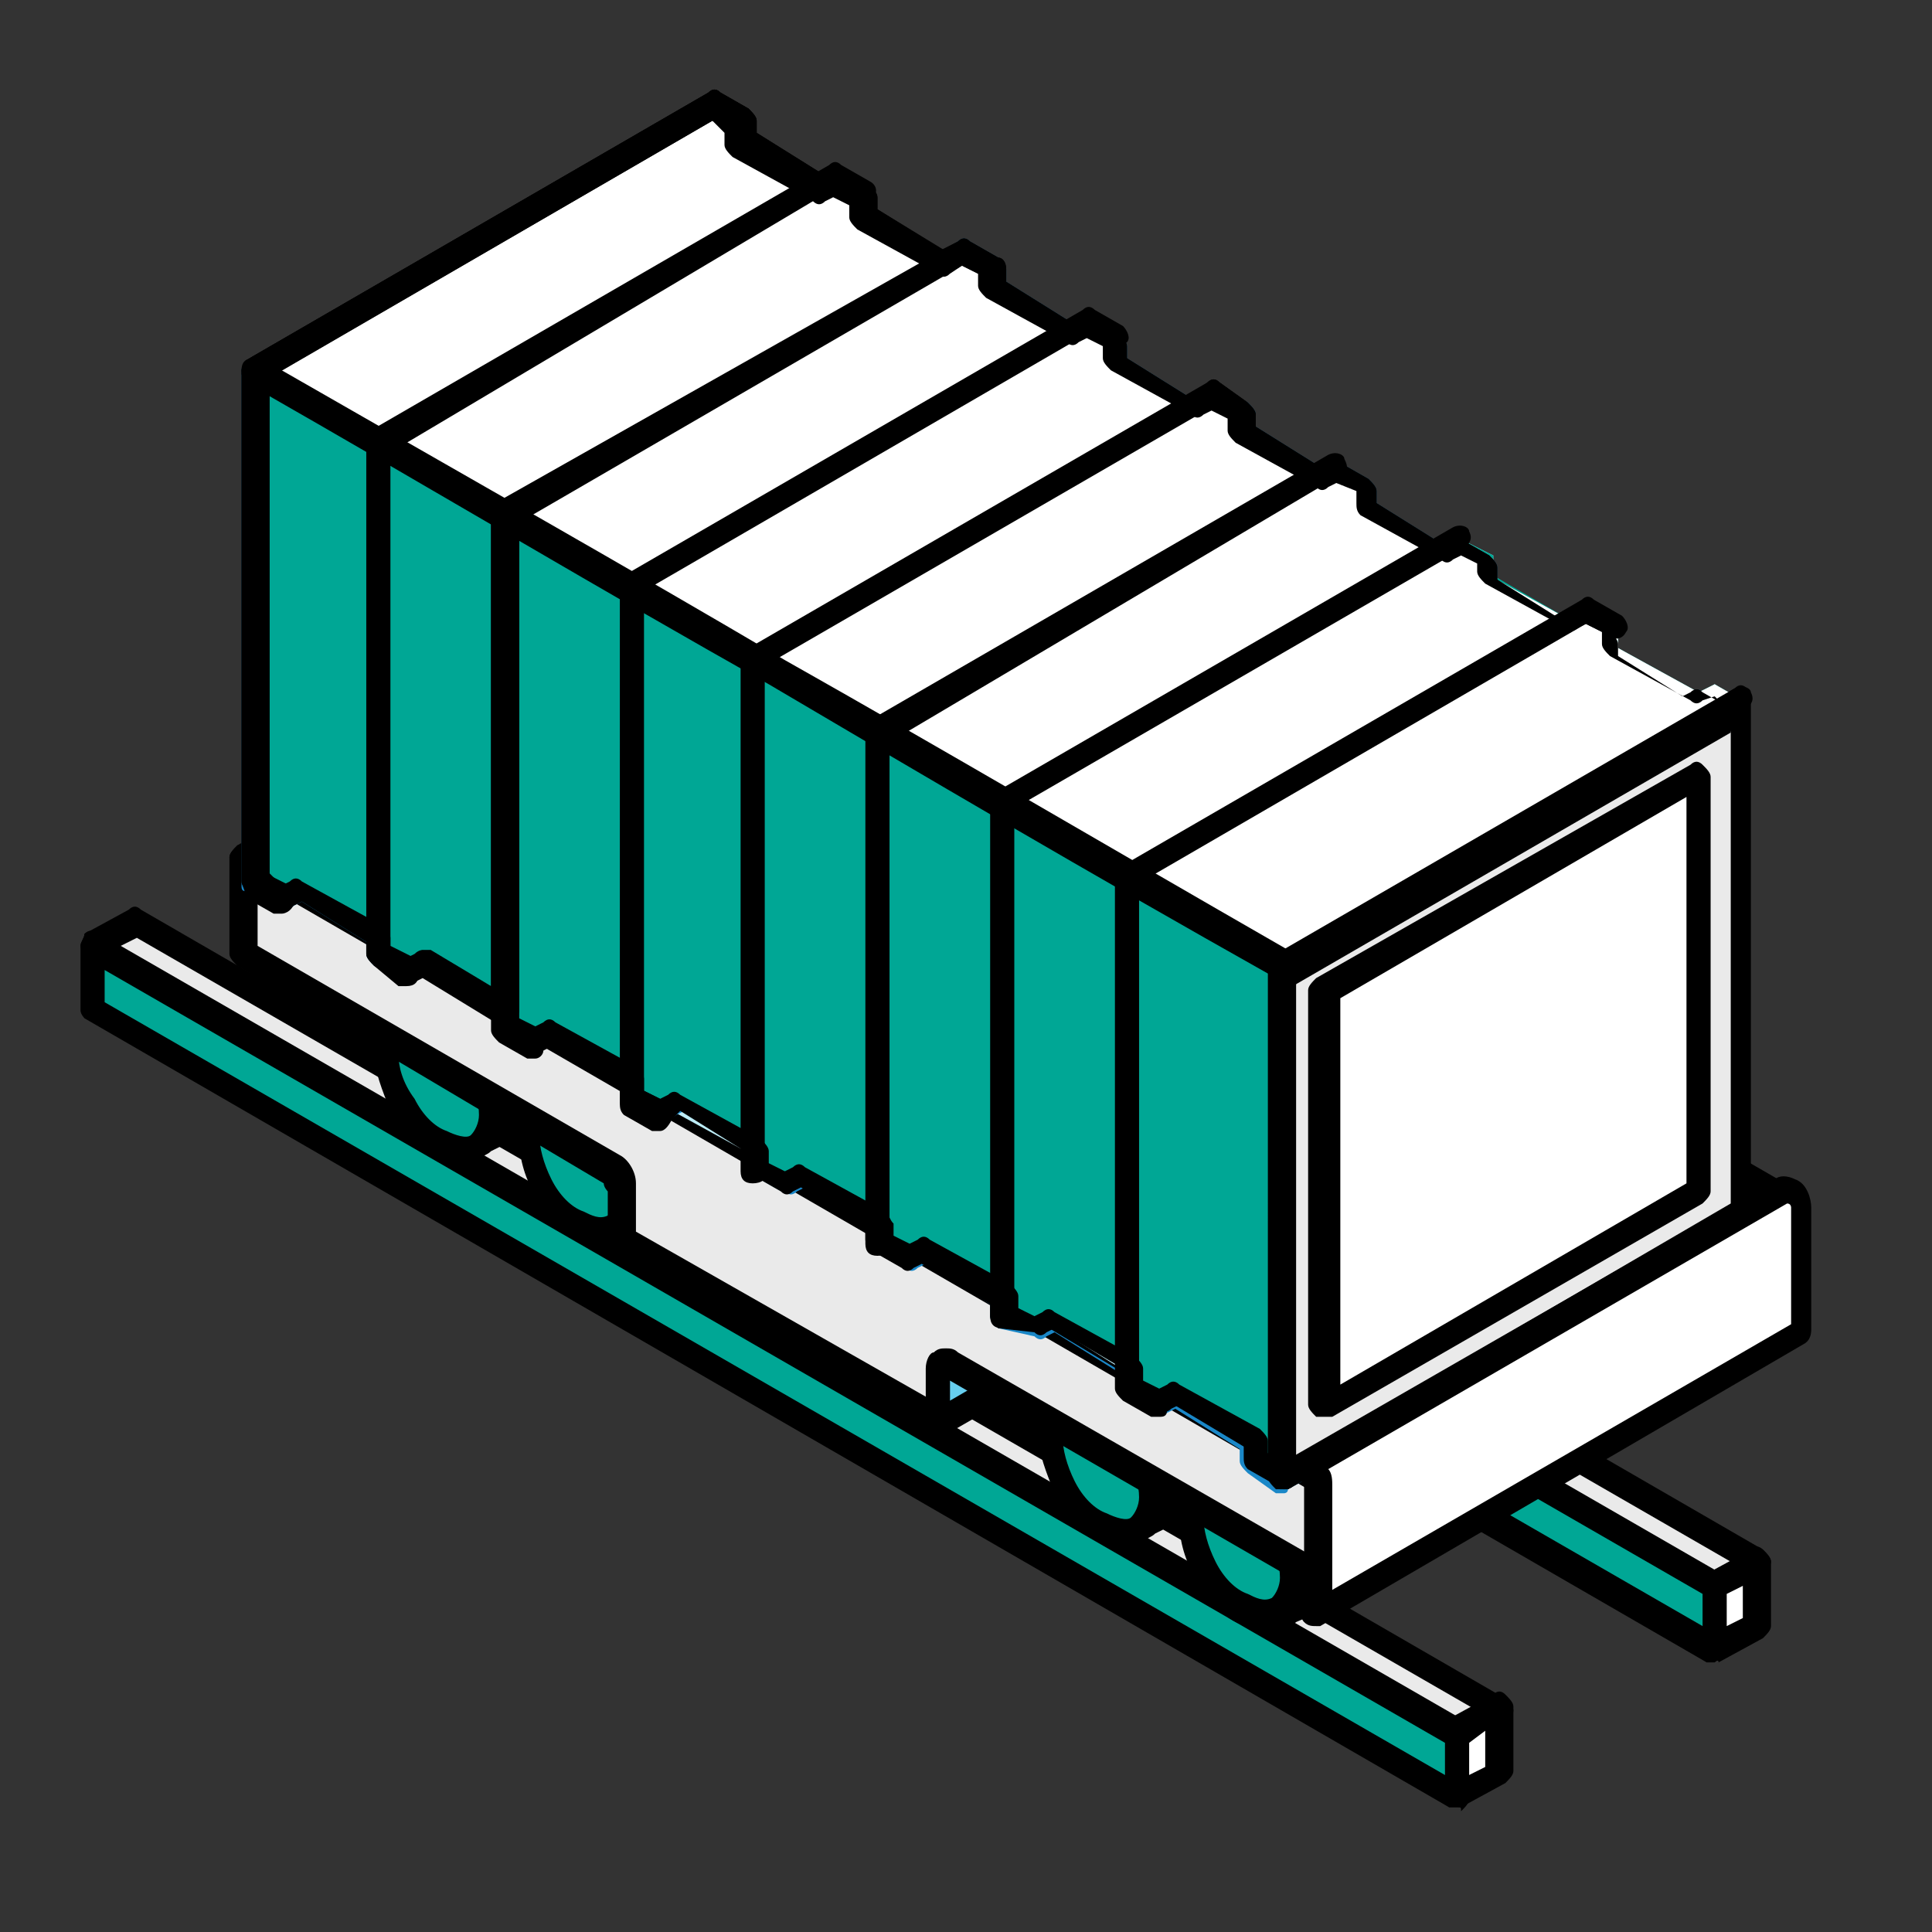 <?xml version="1.0" encoding="UTF-8"?> <!-- Generator: Adobe Illustrator 23.0.3, SVG Export Plug-In . SVG Version: 6.00 Build 0) --> <svg xmlns="http://www.w3.org/2000/svg" xmlns:xlink="http://www.w3.org/1999/xlink" id="Слой_1" x="0px" y="0px" viewBox="0 0 48 48" style="enable-background:new 0 0 48 48;" xml:space="preserve"><rect x="0" y="0" width="48" height="48" fill="#333333" stroke="none"/> <style type="text/css"> .st0{fill-rule:evenodd;clip-rule:evenodd;fill:#EAEAEA;} .st1{fill-rule:evenodd;clip-rule:evenodd;} .st2{fill-rule:evenodd;clip-rule:evenodd;fill:#FFFFFF;} .st3{fill-rule:evenodd;clip-rule:evenodd;fill:#00A795;} .st4{fill-rule:evenodd;clip-rule:evenodd;fill:#66CEEF;} .st5{fill-rule:evenodd;clip-rule:evenodd;fill:#BDEDF8;} .st6{fill-rule:evenodd;clip-rule:evenodd;fill:#1A87C7;} </style> <g> <polygon class="st0" points="8.7,19.8 9.7,19.2 43.6,38.8 42.6,39.4 "></polygon> <path class="st1" d="M9.3,19.8L42.6,39l0.4-0.2L9.7,19.6L9.3,19.8L9.3,19.8z M42.6,39.7c-0.1,0-0.1,0-0.2,0L8.5,20.1 c-0.1-0.1-0.2-0.2-0.2-0.3c0-0.1,0.1-0.2,0.2-0.3l1.1-0.6c0.1-0.1,0.2-0.1,0.3,0l33.9,19.6c0.1,0.1,0.2,0.2,0.2,0.3 c0,0.1-0.1,0.2-0.2,0.3l-1.1,0.6C42.7,39.7,42.6,39.7,42.6,39.7z"></path> <polygon class="st2" points="42.6,39.4 43.6,38.8 43.6,40.3 42.6,40.9 "></polygon> <path class="st1" d="M42.9,39.6v0.8l0.4-0.2v-0.8L42.9,39.6L42.9,39.6z M42.6,41.3c-0.1,0-0.1,0-0.2,0c-0.1-0.1-0.2-0.2-0.2-0.3 v-1.6c0-0.1,0.1-0.2,0.2-0.3l1.1-0.6c0.1-0.1,0.2-0.1,0.3,0c0.1,0.1,0.2,0.2,0.2,0.3v1.6c0,0.1-0.1,0.2-0.2,0.3l-1.1,0.6 C42.7,41.2,42.6,41.3,42.6,41.3z"></path> <polygon class="st3" points="8.7,21.4 8.7,19.8 42.6,39.4 42.6,40.9 "></polygon> <path class="st1" d="M9,21.2l33.3,19.2v-0.8L9,20.4V21.2L9,21.2z M42.6,41.3c-0.1,0-0.1,0-0.2,0L8.5,21.7c-0.1-0.1-0.2-0.2-0.2-0.3 v-1.6c0-0.1,0.1-0.2,0.2-0.3c0.1-0.1,0.2-0.1,0.3,0l33.9,19.6c0.1,0.1,0.1,0.2,0.1,0.3v1.6c0,0.1-0.1,0.2-0.1,0.3 C42.7,41.2,42.6,41.3,42.6,41.3z"></path> <polygon class="st0" points="2.3,23.5 3.4,22.9 37.3,42.5 36.2,43.1 "></polygon> <path class="st1" d="M3,23.5l33.3,19.2l0.4-0.2L3.4,23.3L3,23.5L3,23.5z M36.2,43.4c-0.1,0-0.1,0-0.2,0L2.1,23.8 C2.1,23.7,2,23.6,2,23.5c0-0.1,0.1-0.2,0.1-0.3l1.1-0.6c0.1-0.1,0.2-0.1,0.3,0l33.9,19.6c0.1,0.1,0.2,0.2,0.2,0.3 c0,0.1-0.1,0.2-0.2,0.3l-1.1,0.6C36.3,43.4,36.3,43.4,36.2,43.4z"></path> <polygon class="st2" points="36.2,43.1 37.3,42.5 37.3,44 36.2,44.6 "></polygon> <path class="st1" d="M36.5,43.3v0.8l0.4-0.2V43L36.5,43.3L36.5,43.3z M36.2,44.9c-0.1,0-0.1,0-0.2,0c-0.1-0.1-0.2-0.2-0.2-0.3v-1.6 c0-0.1,0.1-0.2,0.2-0.3l1.1-0.6c0.1-0.1,0.2-0.1,0.3,0c0.1,0.1,0.2,0.2,0.2,0.3V44c0,0.1-0.1,0.2-0.2,0.3l-1.1,0.6 C36.3,44.9,36.3,44.9,36.2,44.9z"></path> <polygon class="st3" points="2.3,25.1 2.3,23.5 36.2,43.1 36.2,44.6 "></polygon> <path class="st1" d="M2.6,24.9l33.3,19.2v-0.8L2.6,24.1V24.9L2.6,24.9z M36.2,44.9c-0.1,0-0.1,0-0.2,0L2.1,25.3 C2.1,25.3,2,25.2,2,25.1v-1.6c0-0.1,0.1-0.2,0.1-0.3c0.1-0.1,0.2-0.1,0.3,0l33.9,19.6c0.1,0.1,0.2,0.2,0.2,0.3v1.6 c0,0.1-0.1,0.2-0.2,0.3C36.3,44.9,36.3,44.9,36.2,44.9z"></path> <path class="st4" d="M13.5,27.5c0.8-0.3,1.4,0.5,1.8,1l0,0c0.4,0.7,0.6,1.5,0,2.1c0.8-0.5,2-0.8,1-2.6v0 C15.1,26.2,14.5,26.9,13.5,27.5L13.5,27.5z M26.4,34.9c0.8-0.3,1.4,0.5,1.8,1l0,0c0.5,1,0.5,1.4,0,2.1c0.8-0.5,2-0.8,1-2.6l0,0 C28.1,33.7,27.5,34.3,26.4,34.9L26.4,34.9L26.4,34.9z M30,37c1-0.6,1.6-1.3,2.7,0.5l0,0c1,1.9-0.1,2.2-1,2.6c0.6-0.6,0.4-1.3,0-2.1 l0,0C31.4,37.5,30.7,36.6,30,37L30,37L30,37z M11.8,24.9l0.9,0.9l0,0c1,1.9-0.2,2.1-1,2.6c0.6-0.6,0.4-1.3,0-2.1v0 c-0.4-0.5-1-1.4-1.8-1C10.9,24.9,11.1,24.6,11.8,24.9L11.8,24.9z"></path> <path class="st1" d="M10.9,25.2c0.4,0.2,0.7,0.6,1.1,1.1c0.2,0.4,0.5,1,0.4,1.5c0.2-0.1,0.3-0.3,0.4-0.4c0.1-0.3,0-0.7-0.3-1.3 l-0.8-0.9C11.3,25.1,11.2,25.1,10.9,25.2L10.9,25.2z M14.5,27.3c0.4,0.2,0.7,0.6,1.1,1.1c0.2,0.4,0.5,1,0.4,1.5 c0.2-0.1,0.3-0.3,0.4-0.4c0.1-0.3,0-0.7-0.3-1.3C15.3,27.1,15,27,14.5,27.3L14.5,27.3z M15.3,30.9c-0.1,0-0.2,0-0.2-0.1 c-0.1-0.1-0.1-0.3,0-0.4c0.4-0.4,0.4-0.9-0.1-1.7c-0.5-0.8-1-1.1-1.4-0.9c-0.1,0.1-0.2,0-0.3-0.1c-0.2,0.5-0.7,0.7-1.1,0.9 c-0.1,0.1-0.2,0.1-0.3,0.2c-0.1,0.1-0.3,0-0.4-0.1c-0.1-0.1-0.1-0.3,0-0.4c0.4-0.4,0.4-0.9-0.1-1.7c-0.5-0.8-1-1.1-1.4-0.9 c-0.2,0.1-0.4,0-0.4-0.1c-0.1-0.2,0-0.3,0.1-0.4c0.2-0.1,0.3-0.2,0.5-0.3c0.6-0.4,0.9-0.6,1.7-0.2c0,0,0.1,0,0.1,0.1l0.9,0.9 c0,0,0,0,0,0.1c0.3,0.6,0.4,1,0.4,1.4c0.1-0.1,0.2-0.1,0.2-0.2c0.8-0.5,1.7-1,2.9,0.8c0.4,0.8,0.5,1.3,0.4,1.8 c-0.2,0.6-0.7,0.9-1.2,1.1c-0.1,0.1-0.2,0.1-0.3,0.2C15.4,30.9,15.3,30.9,15.3,30.9L15.3,30.9z M27.4,34.7c0.4,0.2,0.7,0.6,1.1,1.1 c0.3,0.6,0.5,1.1,0.4,1.5c0.2-0.1,0.3-0.3,0.4-0.4c0.1-0.3,0-0.7-0.3-1.3C28.3,34.6,27.9,34.5,27.4,34.7L27.4,34.7z M31,36.8 c0.4,0.2,0.7,0.6,1.1,1.1c0.2,0.4,0.5,1,0.4,1.5c0.2-0.1,0.3-0.3,0.4-0.4c0.1-0.3,0-0.7-0.3-1.3C31.8,36.6,31.5,36.5,31,36.8 L31,36.8z M31.8,40.4c-0.1,0-0.2,0-0.2-0.1c-0.1-0.1-0.1-0.3,0-0.4c0.4-0.4,0.4-0.9-0.1-1.7c-0.5-0.8-1-1.1-1.4-0.9 c-0.1,0.1-0.2,0-0.3-0.1c-0.2,0.5-0.7,0.7-1.1,0.9c-0.1,0.1-0.2,0.1-0.3,0.2c-0.1,0.1-0.3,0-0.4-0.1c-0.1-0.1-0.1-0.3,0-0.4 c0.4-0.5,0.5-0.8,0-1.7c-0.5-0.8-1-1.1-1.4-0.9c-0.2,0.1-0.4,0-0.4-0.1c-0.1-0.2,0-0.3,0.1-0.4c0.1-0.1,0.2-0.1,0.3-0.2 c0.8-0.5,1.7-1,2.9,0.8c0.3,0.6,0.5,1,0.4,1.4c0.1-0.1,0.2-0.1,0.3-0.1c0.8-0.5,1.6-1,2.8,0.8c0.4,0.8,0.5,1.3,0.4,1.8 c-0.2,0.6-0.7,0.9-1.2,1.1c-0.1,0.1-0.2,0.1-0.3,0.2C31.9,40.4,31.8,40.4,31.8,40.4z"></path> <path class="st3" d="M30.9,37.1c0.4,0.2,0.7,0.5,0.9,0.9l0,0c0.2,0.4,0.4,0.8,0.4,1.2c0,0.4-0.1,0.7-0.4,0.8v0 c-0.2,0.1-0.5,0.1-0.9-0.1c-0.4-0.2-0.6-0.5-0.9-0.9v0c-0.2-0.4-0.4-0.8-0.4-1.2c0-0.4,0.2-0.7,0.4-0.8l0,0 C30.2,36.9,30.5,36.9,30.9,37.1z"></path> <path class="st1" d="M30.3,37.2c-0.1,0-0.1,0-0.2,0c-0.1,0.1-0.2,0.3-0.2,0.5c0,0.3,0.1,0.7,0.3,1.1c0.2,0.4,0.5,0.7,0.8,0.8 c0.2,0.1,0.4,0.2,0.6,0.1c0.1-0.1,0.2-0.3,0.2-0.5c0-0.3-0.1-0.7-0.3-1.1c-0.2-0.4-0.5-0.7-0.8-0.8l0,0 C30.5,37.3,30.4,37.2,30.3,37.2L30.3,37.2z M31.4,40.5c-0.2,0-0.5-0.1-0.7-0.2c-0.4-0.2-0.7-0.6-1-1.1c-0.3-0.5-0.4-1-0.4-1.4 c0-0.5,0.2-0.9,0.5-1.1c0.4-0.2,0.8-0.2,1.2,0.1l0,0c0.4,0.2,0.7,0.6,1,1.1c0.3,0.5,0.4,1,0.4,1.4c0,0.5-0.2,0.9-0.5,1.1 C31.8,40.4,31.6,40.5,31.4,40.5z"></path> <path class="st3" d="M27.3,35c0.3,0.2,0.6,0.5,0.9,0.9l0,0c0.2,0.4,0.4,0.8,0.4,1.2c0,0.4-0.1,0.7-0.4,0.8l0,0 c-0.2,0.1-0.6,0.1-0.9-0.1c-0.4-0.2-0.7-0.5-0.9-0.9v0c-0.2-0.4-0.4-0.8-0.4-1.2c0-0.4,0.1-0.7,0.4-0.8v0 C26.6,34.8,27,34.8,27.3,35z"></path> <path class="st1" d="M26.7,35.2c-0.1,0-0.1,0-0.1,0c-0.1,0.1-0.2,0.3-0.2,0.5c0,0.3,0.1,0.7,0.3,1.1c0.2,0.4,0.5,0.7,0.8,0.8 c0.2,0.1,0.5,0.2,0.6,0.1c0.1-0.1,0.2-0.3,0.2-0.5c0-0.3-0.1-0.7-0.4-1.1c-0.2-0.4-0.5-0.7-0.8-0.8C27,35.2,26.9,35.2,26.7,35.2 L26.7,35.2z M27.9,38.4c-0.2,0-0.5-0.1-0.7-0.2c-0.4-0.2-0.8-0.6-1-1.1c-0.2-0.5-0.4-1-0.4-1.4c0-0.5,0.2-0.9,0.5-1.1 c0.4-0.2,0.8-0.2,1.2,0.1l0,0c0.4,0.2,0.8,0.6,1,1.1c0.2,0.5,0.4,1,0.4,1.4c0,0.5-0.2,0.9-0.5,1.1C28.2,38.4,28.1,38.4,27.9,38.4z"></path> <path class="st3" d="M14.4,27.6c0.4,0.2,0.7,0.5,0.9,0.9l0,0c0.2,0.4,0.4,0.8,0.4,1.2c0,0.4-0.1,0.7-0.4,0.8v0 c-0.2,0.1-0.5,0.1-0.9-0.1c-0.4-0.2-0.7-0.5-0.9-0.9v0c-0.2-0.4-0.4-0.8-0.4-1.2c0-0.4,0.2-0.7,0.4-0.8v0 C13.7,27.3,14,27.4,14.4,27.6z"></path> <path class="st1" d="M13.8,27.7c-0.1,0-0.1,0-0.2,0c-0.1,0.1-0.2,0.3-0.2,0.5c0,0.3,0.1,0.7,0.3,1.1c0.2,0.4,0.5,0.7,0.8,0.8 c0.2,0.1,0.4,0.2,0.6,0.1c0.1-0.1,0.2-0.3,0.2-0.5c0-0.3-0.1-0.7-0.3-1.1c-0.2-0.4-0.5-0.7-0.8-0.8l0,0 C14.1,27.7,13.9,27.7,13.8,27.7L13.8,27.7z M15,31c-0.2,0-0.5-0.1-0.7-0.2c-0.4-0.2-0.8-0.6-1-1.1c-0.3-0.5-0.4-1-0.4-1.4 c0-0.5,0.2-0.9,0.5-1.1c0.4-0.2,0.8-0.2,1.2,0.1l0,0c0.4,0.2,0.7,0.6,1,1.1c0.3,0.5,0.4,1,0.4,1.4c0,0.5-0.2,0.9-0.5,1.1 C15.3,30.9,15.1,31,15,31z"></path> <path class="st3" d="M10.8,25.5c0.4,0.2,0.7,0.5,0.9,0.9v0c0.2,0.4,0.4,0.8,0.4,1.2c0,0.4-0.1,0.7-0.4,0.8v0 c-0.2,0.1-0.5,0.1-0.9-0.1c-0.4-0.2-0.6-0.5-0.9-0.9l0,0c-0.2-0.4-0.4-0.8-0.4-1.2c0-0.4,0.1-0.7,0.4-0.8l0,0 C10.2,25.3,10.5,25.3,10.8,25.5z"></path> <path class="st1" d="M10.3,25.7c-0.1,0-0.1,0-0.2,0C10,25.8,9.9,26,9.9,26.2c0,0.3,0.1,0.7,0.4,1.1c0.2,0.4,0.5,0.7,0.8,0.8 c0.2,0.1,0.5,0.2,0.6,0.1c0.1-0.1,0.2-0.3,0.2-0.5c0-0.3-0.1-0.7-0.3-1.1c-0.2-0.4-0.5-0.7-0.8-0.8l0,0 C10.5,25.7,10.4,25.7,10.3,25.7L10.3,25.7z M11.4,28.9c-0.2,0-0.5-0.1-0.7-0.2c-0.4-0.2-0.8-0.6-1-1.1c-0.2-0.5-0.4-1-0.4-1.4 c0-0.5,0.2-0.9,0.5-1.1c0.4-0.2,0.8-0.2,1.2,0.1l0,0c0.4,0.2,0.8,0.6,1,1.1c0.2,0.5,0.4,1,0.4,1.4c0,0.5-0.2,0.9-0.5,1.1 C11.7,28.9,11.6,28.9,11.4,28.9z"></path> <path class="st4" d="M35.1,27.2v1.3l-11.8,6.8V34c0-0.1,0-0.1,0.1-0.2L35.2,27C35.2,27.1,35.2,27.1,35.1,27.2z"></path> <path class="st1" d="M35.3,27.2l0.1,0c0,0,0,0,0,0H35.3L35.3,27.2z M35.1,28.5L35.1,28.5L35.1,28.5L35.1,28.5z M23.6,34.1v0.7 l11.2-6.5v-0.7L23.6,34.1L23.6,34.1z M23.3,35.7c-0.1,0-0.1,0-0.2,0c-0.1-0.1-0.2-0.2-0.2-0.3V34c0-0.1,0-0.3,0.2-0.4L35,26.8 c0.2-0.1,0.3,0,0.4,0.1c0.1,0.1,0.1,0.3,0,0.4v1.3c0,0.1-0.1,0.2-0.2,0.3l-11.8,6.8C23.4,35.7,23.4,35.7,23.3,35.7z"></path> <polygon class="st2" points="6,21.4 17.9,14.5 44.6,30 32.8,36.8 "></polygon> <path class="st1" d="M6.7,21.4l26.1,15.1L44,30L17.9,14.9L6.7,21.4L6.7,21.4z M32.8,37.1c-0.1,0-0.1,0-0.2,0L5.9,21.6 c-0.1-0.1-0.2-0.2-0.2-0.3c0-0.1,0.1-0.2,0.2-0.3l11.8-6.8c0.1-0.1,0.2-0.1,0.3,0l26.7,15.4c0.1,0.1,0.2,0.2,0.2,0.3 c0,0.1-0.1,0.2-0.2,0.3l-11.8,6.8C32.9,37.1,32.8,37.1,32.8,37.1z"></path> <path class="st0" d="M15.2,29.1L6,23.8v-2.4l26.7,15.4v2.4l-9.2-5.3c-0.1-0.1-0.2,0-0.2,0.1v1.3l-7.8-4.5v-1.3 C15.5,29.3,15.4,29.2,15.2,29.1z"></path> <path class="st1" d="M23.5,33.5c0.1,0,0.2,0,0.3,0.1l8.7,5V37L6.4,21.9v1.6l9,5.2c0.2,0.1,0.4,0.4,0.4,0.7v1.2l7.2,4.1V34 c0-0.2,0.1-0.4,0.2-0.4C23.3,33.5,23.4,33.5,23.5,33.5L23.5,33.5z M32.8,39.5c-0.1,0-0.1,0-0.2,0l-9-5.2v1.1c0,0.1-0.1,0.2-0.2,0.3 c-0.1,0.1-0.2,0.1-0.3,0l-7.8-4.5c-0.1-0.1-0.2-0.2-0.2-0.3v-1.3c0,0-0.1-0.1-0.1-0.2l0,0L5.9,24c-0.1-0.1-0.2-0.2-0.2-0.3v-2.4 c0-0.1,0.1-0.2,0.2-0.3C6,21,6.1,21,6.2,21.1l26.7,15.4c0.1,0.1,0.2,0.2,0.2,0.3v2.4c0,0.1-0.1,0.2-0.2,0.3 C32.9,39.5,32.8,39.5,32.8,39.5z"></path> <polygon class="st5" points="23.9,6.2 23.9,6.2 24.6,6.7 24.6,7.1 26.6,8.3 27,8 27.8,8.5 27.8,8.9 29.7,10.1 30.1,9.8 30.9,10.3 30.9,10.7 32.8,11.9 33.2,11.6 34,12.1 34,12.5 35.9,13.7 36.3,13.4 37.1,13.8 37.1,14.3 39,15.5 39.5,15.2 40.2,15.7 40.2,16.1 42.2,17.3 42.6,17 43.3,17.5 43.3,30.2 31.9,36.8 31.9,36.8 31.1,36.3 31.1,35.9 29.2,34.7 28.8,35 28,34.5 28,34.1 26.1,32.9 25.7,33.2 25.6,33.2 25.6,33.2 24.9,32.7 24.9,32.3 22.9,31.2 22.5,31.4 21.8,31 21.8,30.5 19.8,29.4 19.4,29.6 18.7,29.2 18.7,28.7 16.7,27.6 16.3,27.8 15.6,27.4 15.6,26.9 13.6,25.8 13.3,26 13.3,26 13.1,25.9 12.5,25.6 12.5,25.1 10.5,24 10.1,24.2 9.4,23.8 9.4,23.3 7.4,22.2 7,22.4 6.3,22 6.3,9.2 17.7,2.6 18.5,3.1 18.5,3.5 20.4,4.7 20.8,4.4 21.5,4.9 21.5,5.3 23.5,6.5 23.9,6.2 "></polygon> <path class="st6" d="M31.5,36.1l0.4,0.3L43,30V17.6l-0.4-0.2l-0.3,0.1c-0.1,0.1-0.2,0.1-0.3,0l-2-1.1c-0.1-0.1-0.2-0.2-0.2-0.3 v-0.3l-0.4-0.2l-0.2,0.1c-0.1,0.1-0.2,0.1-0.3,0l-2-1.1c-0.1-0.1-0.2-0.2-0.2-0.3V14l-0.4-0.2l-0.2,0.1c-0.1,0.1-0.2,0.1-0.3,0 l-2-1.1c-0.1-0.1-0.2-0.2-0.2-0.3v-0.3L33.2,12L33,12.1c-0.1,0.1-0.2,0.1-0.3,0l-2-1.1c-0.1-0.1-0.2-0.2-0.2-0.3v-0.3l-0.4-0.2 l-0.2,0.1c-0.1,0.1-0.2,0.1-0.3,0l-2-1.1c-0.1-0.1-0.2-0.2-0.2-0.3V8.7L27,8.4l-0.2,0.1c-0.1,0.1-0.2,0.1-0.3,0l-1.9-1.1 c-0.1-0.1-0.2-0.2-0.2-0.3V6.9l-0.4-0.2l-0.2,0.1c-0.1,0.1-0.2,0.1-0.3,0l-2-1.1c-0.1-0.1-0.1-0.2-0.1-0.3V5.1l-0.4-0.2L20.6,5 C20.5,5,20.4,5,20.3,5l-2-1.1c-0.1-0.1-0.2-0.2-0.2-0.3V3.3L17.7,3L6.6,9.4v12.4L7,22l0.2-0.1c0.1-0.1,0.2-0.1,0.3,0l2,1.1 c0.1,0.1,0.1,0.2,0.1,0.3v0.3l0.4,0.2l0.2-0.1c0.1-0.1,0.2-0.1,0.3,0l2,1.2c0.1,0.1,0.2,0.2,0.2,0.3v0.3l0.4,0.2l0.2-0.1 c0.1-0.1,0.2-0.1,0.3,0l2,1.1c0.1,0.1,0.2,0.2,0.2,0.3v0.3l0.4,0.2l0.2-0.1c0.1-0.1,0.2-0.1,0.3,0l2,1.1c0.1,0.1,0.2,0.2,0.2,0.3 V29l0.4,0.2l0.2-0.1c0.1-0.1,0.2-0.1,0.3,0l2,1.2c0.1,0.1,0.2,0.2,0.2,0.3v0.3l0.4,0.2l0.2-0.1c0.1-0.1,0.2-0.1,0.3,0l2,1.2 c0.1,0.1,0.1,0.2,0.1,0.3v0.3l0.4,0.2l0.2-0.1c0.1-0.1,0.2-0.1,0.3,0l2,1.2c0.1,0.1,0.2,0.2,0.2,0.3v0.3l0.4,0.2l0.2-0.1 c0.1-0.1,0.2-0.1,0.3,0l2,1.2c0.1,0.1,0.1,0.2,0.1,0.3L31.5,36.1L31.5,36.1z M31.9,37.1c0,0-0.1,0-0.1,0c0,0-0.1,0-0.1,0L31,36.6 c-0.1-0.1-0.2-0.2-0.2-0.3v-0.3l-1.6-1l-0.2,0.1c-0.1,0.1-0.2,0.1-0.3,0l-0.7-0.4c-0.1-0.1-0.2-0.2-0.2-0.3v-0.3l-1.6-1l-0.2,0.1 c-0.1,0.1-0.2,0.1-0.3,0L24.8,33c-0.1-0.1-0.2-0.2-0.2-0.3v-0.3l-1.6-1l-0.2,0.1c-0.1,0.1-0.2,0.1-0.3,0l-0.7-0.4 c-0.1-0.1-0.2-0.2-0.2-0.3v-0.3l-1.6-1l-0.2,0.1c-0.1,0.1-0.2,0.1-0.3,0l-0.7-0.4c-0.1-0.1-0.2-0.2-0.2-0.3v-0.3l-1.6-1l-0.2,0.1 c-0.1,0.1-0.2,0.1-0.3,0l-0.7-0.4c-0.1-0.1-0.1-0.2-0.1-0.3v-0.3l-1.7-1l-0.2,0.1c-0.1,0.1-0.2,0.1-0.3,0l-0.8-0.4 c-0.1-0.1-0.1-0.2-0.1-0.3v-0.3l-1.7-1l-0.2,0.1c-0.1,0.1-0.2,0.1-0.3,0L9.3,24c-0.1-0.1-0.2-0.2-0.2-0.3v-0.3l-1.6-1l-0.2,0.1 c-0.1,0.1-0.2,0.1-0.3,0l-0.7-0.4C6,22.2,6,22.1,6,22L6,9.2C6,9.1,6.1,9,6.1,9l11.4-6.6c0.1-0.1,0.2-0.1,0.3,0l0.7,0.4 c0.1,0.1,0.2,0.2,0.2,0.3v0.3l1.6,1l0.2-0.1c0.1-0.1,0.2-0.1,0.3,0l0.7,0.4c0.1,0.1,0.2,0.2,0.2,0.3v0.3l1.6,1L23.8,6 c0.1-0.1,0.2-0.1,0.3,0l0.7,0.4C24.9,6.5,25,6.6,25,6.7v0.3l1.6,1l0.2-0.1c0.1-0.1,0.2-0.1,0.3,0l0.7,0.4c0.1,0.1,0.2,0.2,0.2,0.3 v0.3l1.6,1L30,9.6c0.1-0.1,0.2-0.1,0.3,0L31,10c0.1,0.1,0.2,0.2,0.2,0.3v0.3l1.6,1l0.2-0.1c0.1-0.1,0.2-0.1,0.3,0l0.7,0.4 c0.1,0.1,0.2,0.2,0.2,0.3v0.3l1.6,1l0.2-0.1c0.1-0.1,0.2-0.1,0.3,0l0.7,0.4c0.1,0.1,0.2,0.2,0.2,0.3v0.3l1.6,1l0.2-0.1 c0.1-0.1,0.2-0.1,0.3,0l0.7,0.4c0.1,0.1,0.1,0.2,0.1,0.3v0.3l1.7,1l0.2-0.1c0.1-0.1,0.2-0.1,0.3,0l0.7,0.4c0.1,0.1,0.1,0.2,0.1,0.3 v12.7c0,0.1-0.1,0.2-0.2,0.3L32,37C32,37.1,31.9,37.1,31.9,37.1z"></path> <polygon class="st4" points="37.1,32 37.1,32.4 33,34.8 33,34.4 "></polygon> <path class="st6" d="M33,35.1c-0.1,0-0.1,0-0.2,0c-0.1-0.1-0.2-0.2-0.2-0.3v-0.3c0-0.1,0.1-0.2,0.2-0.3l4.2-2.4 c0.1-0.1,0.2-0.1,0.3,0c0.1,0.1,0.2,0.2,0.2,0.3v0.3c0,0.1-0.1,0.2-0.2,0.3l-4.2,2.4C33.1,35.1,33,35.1,33,35.1z"></path> <polygon class="st4" points="33,34.6 37,32.3 37.1,32.4 33,34.8 "></polygon> <path class="st6" d="M33,35.1c-0.1,0-0.1,0-0.2,0c-0.1-0.1-0.2-0.2-0.2-0.3v-0.2c0-0.1,0.1-0.2,0.2-0.3l4-2.3 c0.1-0.1,0.2-0.1,0.3,0l0.2,0.1c0.1,0.1,0.2,0.2,0.2,0.3c0,0.1-0.1,0.2-0.2,0.3l-4.2,2.4C33.1,35.1,33,35.1,33,35.1z"></path> <polygon class="st3" points="12.5,12.8 23.9,6.2 24.7,6.7 24.7,7.1 26.6,8.3 27.1,8 27.8,8.5 27.8,8.9 29.8,10.1 30.2,9.8 30.9,10.3 30.9,10.7 32.8,11.8 33.2,11.6 34,12 34,12.5 35.9,13.6 36.3,13.4 37.1,13.8 37.1,14.3 39,15.4 39.5,15.2 40.2,15.6 40.2,16.1 42.2,17.2 42.6,17 43.3,17.4 43.3,30.1 31.9,36.7 31.9,36.7 31.1,36.3 31.1,35.8 29.2,34.7 28.8,34.9 28.1,34.5 28,34 26.1,32.9 25.7,33.1 24.9,32.7 24.9,32.2 22.9,31.1 22.6,31.3 21.8,30.9 21.8,30.5 19.9,29.3 19.5,29.5 18.7,29.1 18.7,28.7 16.8,27.5 16.4,27.7 15.6,27.3 15.6,26.9 13.7,25.7 13.3,25.9 12.5,25.5 "></polygon> <path class="st1" d="M31.5,36.1l0.4,0.2L43,29.9V17.6l-0.4-0.2l-0.3,0.1c-0.1,0.1-0.2,0.1-0.3,0l-2-1.1c-0.1-0.1-0.2-0.2-0.2-0.3 v-0.3l-0.4-0.2l-0.2,0.1c-0.1,0.1-0.2,0.1-0.3,0l-2-1.1c-0.1-0.1-0.2-0.2-0.2-0.3V14l-0.4-0.2l-0.2,0.1c-0.1,0.1-0.2,0.1-0.3,0 l-2-1.1c-0.1-0.1-0.1-0.2-0.1-0.3v-0.3L33.2,12L33,12.1c-0.1,0.1-0.2,0.1-0.3,0l-2-1.1c-0.1-0.1-0.2-0.2-0.2-0.3l0-0.3l-0.4-0.2 l-0.2,0.1c-0.1,0.1-0.2,0.1-0.3,0l-2-1.1c-0.1-0.1-0.2-0.2-0.2-0.3V8.6l-0.4-0.2l-0.2,0.1c-0.1,0.1-0.2,0.1-0.3,0l-2-1.1 c-0.1-0.1-0.2-0.2-0.2-0.3V6.8l-0.4-0.2L12.9,13v12.3l0.4,0.2l0.2-0.1c0.1-0.1,0.2-0.1,0.3,0l2,1.1c0.1,0.1,0.2,0.2,0.2,0.3v0.3 l0.4,0.2l0.2-0.1c0.1-0.1,0.2-0.1,0.3,0l2,1.1c0.1,0.1,0.2,0.2,0.2,0.3v0.3l0.4,0.2l0.2-0.1c0.1-0.1,0.2-0.1,0.3,0l2,1.1 c0.1,0.1,0.1,0.2,0.2,0.3v0.3l0.4,0.2l0.2-0.1c0.1-0.1,0.2-0.1,0.3,0l2,1.1c0.1,0.1,0.2,0.2,0.2,0.3v0.3l0.4,0.2l0.2-0.1 c0.1-0.1,0.2-0.1,0.3,0l2,1.1c0.1,0.1,0.2,0.2,0.2,0.3v0.3l0.4,0.2l0.2-0.1c0.1-0.1,0.2-0.1,0.3,0l2,1.1c0.1,0.1,0.2,0.2,0.2,0.3 V36.1L31.5,36.1z M31.9,37c-0.1,0-0.1,0-0.1,0c0,0-0.1,0-0.1-0.1L31,36.5c-0.1-0.1-0.1-0.2-0.1-0.3l0-0.3l-1.6-1l-0.2,0.1 c-0.1,0.1-0.2,0.1-0.3,0l-0.7-0.4c-0.1-0.1-0.2-0.2-0.2-0.3v-0.3l-1.7-1l-0.2,0.1c-0.1,0.1-0.2,0.1-0.3,0L24.8,33 c-0.1-0.1-0.2-0.2-0.2-0.3v-0.3l-1.7-1l-0.2,0.1c-0.1,0.1-0.2,0.1-0.3,0l-0.7-0.4c-0.1-0.1-0.2-0.2-0.2-0.3v-0.3l-1.6-1l-0.2,0.1 c-0.1,0.1-0.2,0.1-0.3,0l-0.7-0.4c-0.1-0.1-0.2-0.2-0.2-0.3v-0.3l-1.6-1L16.5,28c-0.1,0.1-0.2,0.1-0.3,0l-0.7-0.4 c-0.1-0.1-0.1-0.2-0.1-0.3V27l-1.7-1l-0.2,0.1c-0.1,0.1-0.2,0.1-0.3,0l-0.7-0.4c-0.1-0.1-0.2-0.2-0.2-0.3l0-12.7 c0-0.1,0.1-0.2,0.1-0.3L23.8,6c0.1-0.1,0.2-0.1,0.3,0l0.7,0.4C24.9,6.4,25,6.5,25,6.7v0.3l1.6,1l0.2-0.1c0.1-0.1,0.2-0.1,0.3,0 l0.7,0.4c0.1,0.1,0.2,0.2,0.2,0.3v0.3l1.6,1L30,9.5c0.1-0.1,0.2-0.1,0.3,0L31,10c0.1,0.1,0.2,0.2,0.2,0.3v0.3l1.6,1l0.2-0.1 c0.1-0.1,0.2-0.1,0.3,0l0.7,0.4c0.1,0.1,0.2,0.2,0.2,0.3v0.3l1.6,1l0.2-0.1c0.1-0.1,0.2-0.1,0.3,0l0.7,0.4c0.1,0.1,0.2,0.2,0.2,0.3 v0.3l1.6,1l0.2-0.1c0.1-0.1,0.2-0.1,0.3,0l0.7,0.4c0.1,0.1,0.2,0.2,0.2,0.3v0.3l1.6,1l0.2-0.1c0.1-0.1,0.2-0.1,0.3,0l0.7,0.4 c0.1,0.1,0.1,0.2,0.1,0.3v12.7c0,0.1-0.1,0.2-0.2,0.3L32,37C32,37,31.9,37,31.9,37z"></path> <polygon class="st3" points="6.3,9.2 17.7,2.6 18.5,3.1 18.5,3.5 20.4,4.7 20.8,4.4 21.5,4.9 21.5,5.3 23.5,6.5 12.5,12.8 12.5,25.1 10.5,23.9 10.1,24.2 9.4,23.7 9.4,23.3 7.4,22.1 7,22.4 6.3,21.9 "></polygon> <path class="st1" d="M10.5,23.6c0.1,0,0.1,0,0.2,0l1.5,0.9l0-11.7c0-0.1,0.1-0.2,0.2-0.3l10.5-6.1l-1.5-0.9 c-0.1-0.1-0.2-0.2-0.2-0.3V5.1l-0.4-0.2l-0.2,0.1c-0.1,0.1-0.2,0.1-0.3,0l-2-1.1c-0.1-0.1-0.2-0.2-0.2-0.3V3.3L17.7,3L6.7,9.4 l0,12.3L7,22l0.2-0.1c0.1-0.1,0.2-0.1,0.3,0l2,1.1c0.1,0.1,0.2,0.2,0.2,0.3v0.3l0.4,0.2l0.2-0.1C10.4,23.6,10.5,23.6,10.5,23.6 L10.5,23.6z M12.5,25.4c-0.1,0-0.1,0-0.2,0l-1.8-1.1l-0.2,0.1c-0.1,0.1-0.2,0.1-0.3,0L9.3,24c-0.1-0.1-0.2-0.2-0.2-0.3v-0.3l-1.6-1 l-0.2,0.1c-0.1,0.1-0.2,0.1-0.3,0l-0.7-0.4C6.1,22.1,6,22,6,21.9L6,9.2C6,9.1,6.1,9,6.2,8.9l11.4-6.6c0.1-0.1,0.2-0.1,0.3,0 l0.7,0.4c0.1,0.1,0.2,0.2,0.2,0.3v0.3l1.6,1l0.2-0.1c0.1-0.1,0.2-0.1,0.3,0l0.7,0.4c0.1,0.1,0.2,0.2,0.2,0.3v0.3l1.8,1.1 c0.1,0.1,0.2,0.2,0.2,0.3c0,0.1-0.1,0.2-0.2,0.3L12.9,13l0,12.1c0,0.1-0.1,0.2-0.2,0.3C12.6,25.4,12.6,25.4,12.5,25.4z"></path> <polygon class="st0" points="31.9,24 43.3,17.4 43.3,30.1 31.9,36.7 "></polygon> <path class="st1" d="M32.2,24.2l0,12L43,29.9V18L32.2,24.2L32.2,24.2z M31.9,37c-0.1,0-0.1,0-0.2,0c-0.1-0.1-0.2-0.2-0.2-0.3V24 c0-0.1,0.1-0.2,0.2-0.3l11.4-6.6c0.1-0.1,0.2-0.1,0.3,0c0.1,0.1,0.1,0.2,0.1,0.3v12.7c0,0.1-0.1,0.2-0.2,0.3L32,37 C32,37,31.9,37,31.9,37z"></path> <path class="st2" d="M31.9,24l11.4-6.6L42.6,17l-0.4,0.2l-2-1.1v-0.5l-0.7-0.4L39,15.4l-2-1.1v-0.4l-0.7-0.4l-0.4,0.2l-2-1.1V12 l-0.7-0.4l-0.4,0.2l-2-1.1v-0.5l-0.7-0.4l-0.4,0.2l-2-1.1V8.5L27.1,8l-0.4,0.2l-2-1.1V6.7l-0.7-0.4l-0.4,0.2v0l-2-1.1V4.9l-0.7-0.4 l-0.4,0.2l-2-1.1V3.1l-0.7-0.4L6.3,9.2v0C16,14.8,22.3,18.4,31.9,24z"></path> <path class="st1" d="M7,9.2c4.7,2.7,8.6,4.9,12.5,7.2c3.9,2.2,7.8,4.5,12.5,7.2l10.7-6.2l-0.1-0.1l-0.3,0.1c-0.1,0.1-0.2,0.1-0.3,0 l-2-1.1c-0.1-0.1-0.2-0.2-0.2-0.3v-0.3l-0.4-0.2l-0.2,0.1c-0.1,0.1-0.2,0.1-0.3,0l-2-1.1c-0.1-0.1-0.2-0.2-0.2-0.3V14l-0.4-0.2 l-0.2,0.1c-0.1,0.1-0.2,0.1-0.3,0l-2-1.1c-0.1-0.1-0.1-0.2-0.1-0.3v-0.3L33.2,12L33,12.1c-0.1,0.1-0.2,0.1-0.3,0l-2-1.1 c-0.1-0.1-0.2-0.2-0.2-0.3v-0.3l-0.4-0.2l-0.2,0.1c-0.1,0.1-0.2,0.1-0.3,0l-2-1.1c-0.1-0.1-0.2-0.2-0.2-0.3V8.6l-0.4-0.2l-0.2,0.1 c-0.1,0.1-0.2,0.1-0.3,0l-2-1.1c-0.1-0.1-0.2-0.2-0.2-0.3V6.8l-0.4-0.2l-0.3,0.2c-0.1,0.1-0.2,0.1-0.3,0l-2-1.1 c-0.1-0.1-0.2-0.2-0.2-0.3V5.1l-0.4-0.2l-0.2,0.1c-0.1,0.1-0.2,0.1-0.3,0l-2-1.1c-0.1-0.1-0.2-0.2-0.2-0.3V3.3L17.7,3L7,9.2L7,9.2z M31.9,24.3c-0.1,0-0.1,0-0.2,0c-4.8-2.7-8.7-5-12.6-7.3c-4.1-2.3-8.1-4.7-13-7.5C6.1,9.4,6,9.3,6,9.2C6,9.1,6.1,9,6.2,8.9 l11.4-6.6c0.1-0.1,0.2-0.1,0.3,0l0.7,0.4c0.1,0.1,0.2,0.2,0.2,0.3v0.3l1.6,1l0.2-0.1c0.1-0.1,0.2-0.1,0.3,0l0.7,0.4 c0.1,0.1,0.2,0.2,0.2,0.3v0.3l1.6,1L23.8,6c0.1-0.1,0.2-0.1,0.3,0l0.7,0.4C24.9,6.4,25,6.5,25,6.7v0.3l1.6,1l0.2-0.1 c0.1-0.1,0.2-0.1,0.3,0l0.7,0.4c0.1,0.1,0.2,0.2,0.2,0.3v0.3l1.6,1L30,9.5c0.1-0.1,0.2-0.1,0.3,0L31,10c0.1,0.1,0.2,0.2,0.2,0.3 v0.3l1.6,1l0.2-0.1c0.1-0.1,0.2-0.1,0.3,0l0.7,0.4c0.1,0.1,0.2,0.2,0.2,0.3v0.3l1.6,1l0.2-0.1c0.1-0.1,0.2-0.1,0.3,0l0.7,0.4 c0.1,0.1,0.2,0.2,0.2,0.3v0.3l1.6,1l0.2-0.1c0.1-0.1,0.2-0.1,0.3,0l0.7,0.4c0.1,0.1,0.2,0.2,0.2,0.3v0.3l1.6,1l0.2-0.1 c0.1-0.1,0.2-0.1,0.3,0l0.7,0.4c0.1,0.1,0.1,0.2,0.1,0.3c0,0.1-0.1,0.2-0.1,0.3l-11.4,6.6C32,24.3,32,24.3,31.9,24.3z"></path> <path class="st1" d="M28.1,22.1c-0.1,0-0.2-0.1-0.3-0.2c-0.1-0.2,0-0.3,0.1-0.4l11.4-6.6c0.1-0.1,0.2-0.1,0.3,0l0.7,0.4 c0.1,0.1,0.2,0.3,0.1,0.4c-0.1,0.2-0.3,0.2-0.4,0.1l-0.6-0.3L28.2,22C28.2,22.1,28.1,22.1,28.1,22.1z"></path> <path class="st1" d="M28.8,35.2c-0.1,0-0.1,0-0.2,0l-0.7-0.4c-0.1-0.1-0.2-0.2-0.2-0.3V21.8c0-0.2,0.2-0.3,0.3-0.3l0,0 c0.2,0,0.3,0.1,0.3,0.3l0,12.5l0.6,0.3c0.2,0.1,0.2,0.3,0.1,0.4C29,35.2,28.9,35.2,28.8,35.2z"></path> <path class="st1" d="M24.9,20.3c-0.1,0-0.2-0.1-0.3-0.2c-0.1-0.2,0-0.3,0.1-0.4l11.4-6.6c0.2-0.1,0.4,0,0.4,0.1 c0.1,0.2,0,0.3-0.1,0.4l-11.4,6.6C25.1,20.3,25,20.3,24.9,20.3z"></path> <path class="st1" d="M24.9,33L24.9,33c-0.2,0-0.3-0.1-0.3-0.3l0-12.7c0-0.2,0.1-0.3,0.3-0.3l0,0c0.2,0,0.3,0.1,0.3,0.3l0,12.7 C25.2,32.9,25.1,33,24.9,33z"></path> <path class="st1" d="M21.8,18.5c-0.1,0-0.2-0.1-0.3-0.2c-0.1-0.2,0-0.3,0.1-0.4l11.4-6.6c0.2-0.1,0.4,0,0.4,0.1 c0.1,0.2,0.1,0.3-0.1,0.4L22,18.5C21.9,18.5,21.9,18.5,21.8,18.5z"></path> <path class="st1" d="M21.8,31.2L21.8,31.2c-0.2,0-0.3-0.1-0.3-0.3l0-12.7c0-0.2,0.1-0.3,0.3-0.3l0,0c0.2,0,0.3,0.1,0.3,0.3v12.7 C22.2,31.1,22,31.2,21.8,31.2z"></path> <path class="st1" d="M18.8,16.7c-0.1,0-0.2-0.1-0.3-0.2c-0.1-0.2-0.1-0.3,0.1-0.4L30,9.5c0.1-0.1,0.3,0,0.4,0.1 c0.1,0.2,0.1,0.3-0.1,0.4l-11.4,6.6C18.9,16.7,18.8,16.7,18.8,16.7z"></path> <path class="st1" d="M18.7,29.4L18.7,29.4c-0.2,0-0.3-0.1-0.3-0.3l0-12.7c0-0.2,0.1-0.3,0.3-0.3l0,0c0.2,0,0.3,0.1,0.3,0.3l0,12.7 C19.1,29.3,18.9,29.4,18.7,29.4z"></path> <path class="st1" d="M15.7,14.9c-0.1,0-0.2-0.1-0.3-0.2c-0.1-0.2-0.1-0.3,0.1-0.4l11.4-6.6c0.1-0.1,0.2-0.1,0.3,0l0.7,0.4 c0.1,0.1,0.2,0.3,0.1,0.4c-0.1,0.1-0.3,0.2-0.4,0.1l-0.6-0.3l-11.2,6.5C15.8,14.9,15.7,14.9,15.7,14.9z"></path> <path class="st1" d="M16.4,28.1c-0.1,0-0.1,0-0.2,0l-0.7-0.4c-0.1-0.1-0.1-0.2-0.1-0.3V14.6c0-0.2,0.1-0.3,0.3-0.3l0,0 c0.2,0,0.3,0.1,0.3,0.3l0,12.5l0.6,0.3c0.2,0.1,0.2,0.3,0.1,0.4C16.6,28,16.5,28.1,16.4,28.1z"></path> <path class="st1" d="M31.9,24.3c-0.1,0-0.2-0.1-0.3-0.2c-0.1-0.2-0.1-0.3,0.1-0.4l11.4-6.6c0.2-0.1,0.4,0,0.4,0.1 c0.1,0.2,0,0.3-0.1,0.4l-11.4,6.6C32,24.3,31.9,24.3,31.9,24.3z"></path> <path class="st1" d="M31.9,37L31.9,37c-0.2,0-0.3-0.1-0.3-0.3V24c0-0.2,0.2-0.3,0.3-0.3l0,0c0.2,0,0.3,0.1,0.3,0.3l0,12.7 C32.2,36.9,32.1,37,31.9,37z"></path> <path class="st1" d="M12.5,13.1c-0.1,0-0.2-0.1-0.3-0.2c-0.1-0.2,0-0.3,0.1-0.4L23.8,6c0.1-0.1,0.2-0.1,0.3,0l0.7,0.4 C25,6.5,25,6.7,24.9,6.8C24.9,7,24.7,7,24.5,6.9l-0.6-0.3l-11.2,6.5C12.7,13.1,12.6,13.1,12.5,13.1z"></path> <path class="st1" d="M13.3,26.3c-0.1,0-0.1,0-0.2,0l-0.7-0.4c-0.1-0.1-0.2-0.2-0.2-0.3l0-12.7c0-0.2,0.1-0.3,0.3-0.3l0,0 c0.2,0,0.3,0.1,0.3,0.3v12.5l0.6,0.3c0.1,0.1,0.2,0.3,0.1,0.4C13.5,26.2,13.4,26.3,13.3,26.3z"></path> <polygon class="st2" points="33,24.6 42.2,19.2 42.2,29.6 32.9,34.9 "></polygon> <path class="st1" d="M33.3,24.8v9.6l8.6-5v-9.6L33.3,24.8L33.3,24.8z M32.9,35.2c-0.1,0-0.1,0-0.2,0c-0.1-0.1-0.2-0.2-0.2-0.3 l0-10.3c0-0.1,0.1-0.2,0.2-0.3L42,19c0.1-0.1,0.2-0.1,0.3,0c0.1,0.1,0.2,0.2,0.2,0.3l0,10.3c0,0.1-0.1,0.2-0.2,0.3l-9.2,5.3 C33,35.2,33,35.2,32.9,35.2z"></path> <path class="st1" d="M9.4,11.3c-0.1,0-0.2-0.1-0.3-0.2c-0.1-0.2,0-0.3,0.1-0.4l11.4-6.6c0.1-0.1,0.2-0.1,0.3,0l0.7,0.4 c0.2,0.1,0.2,0.3,0.1,0.4c-0.1,0.2-0.3,0.2-0.4,0.1l-0.6-0.3L9.6,11.3C9.5,11.3,9.5,11.3,9.4,11.3z"></path> <path class="st1" d="M10.1,24.5c-0.1,0-0.1,0-0.2,0L9.3,24c-0.1-0.1-0.2-0.2-0.2-0.3l0-12.7c0-0.2,0.1-0.3,0.3-0.3l0,0 c0.2,0,0.3,0.1,0.3,0.3v12.5l0.6,0.3c0.2,0.1,0.2,0.3,0.1,0.4C10.4,24.4,10.3,24.5,10.1,24.5z"></path> <path class="st1" d="M6.3,9.5c-0.1,0-0.2-0.1-0.3-0.2C6,9.2,6,9,6.2,8.9l11.4-6.6c0.1-0.1,0.2-0.1,0.3,0l0.7,0.4 c0.1,0.1,0.2,0.3,0.1,0.4c-0.1,0.1-0.3,0.2-0.4,0.1L17.7,3L6.5,9.5C6.4,9.5,6.4,9.5,6.3,9.5z"></path> <path class="st1" d="M7,22.7c-0.1,0-0.1,0-0.2,0l-0.7-0.4C6.1,22.1,6,22,6,21.9L6,9.2C6,9,6.1,8.9,6.3,8.9l0,0 c0.2,0,0.3,0.1,0.3,0.3l0,12.5l0.6,0.3c0.2,0.1,0.2,0.3,0.1,0.4C7.3,22.6,7.1,22.7,7,22.7z"></path> <path class="st2" d="M44.8,30v0.9c0,2.1,0,0,0,2.1c0,0.1,0,0.1-0.1,0.2l-12,6.9c0.1,0,0.1-0.1,0.1-0.2c0-2.1,0,0.1,0-2.1v-0.9 c0-0.2-0.2-0.5-0.4-0.5l12-6.9C44.6,29.4,44.8,29.8,44.8,30z"></path> <path class="st1" d="M33.1,38.9v0.6l11.4-6.6V30c0,0,0-0.1-0.1-0.1L33,36.5c0.1,0.1,0.1,0.3,0.1,0.4V38.9L33.1,38.9z M32.7,40.4 c-0.1,0-0.2,0-0.3-0.1c-0.1-0.1-0.1-0.3,0-0.4v-3c0,0,0-0.1-0.1-0.1c-0.1,0-0.3,0-0.3-0.2c-0.1-0.1,0-0.3,0.1-0.4l12-6.9 c0.1-0.1,0.3-0.1,0.5,0c0.3,0.1,0.4,0.5,0.4,0.7c0,0,0,0,0,0v3c0,0.1,0,0.3-0.2,0.4l-12,7C32.8,40.4,32.8,40.4,32.7,40.4z"></path> </g> </svg> 